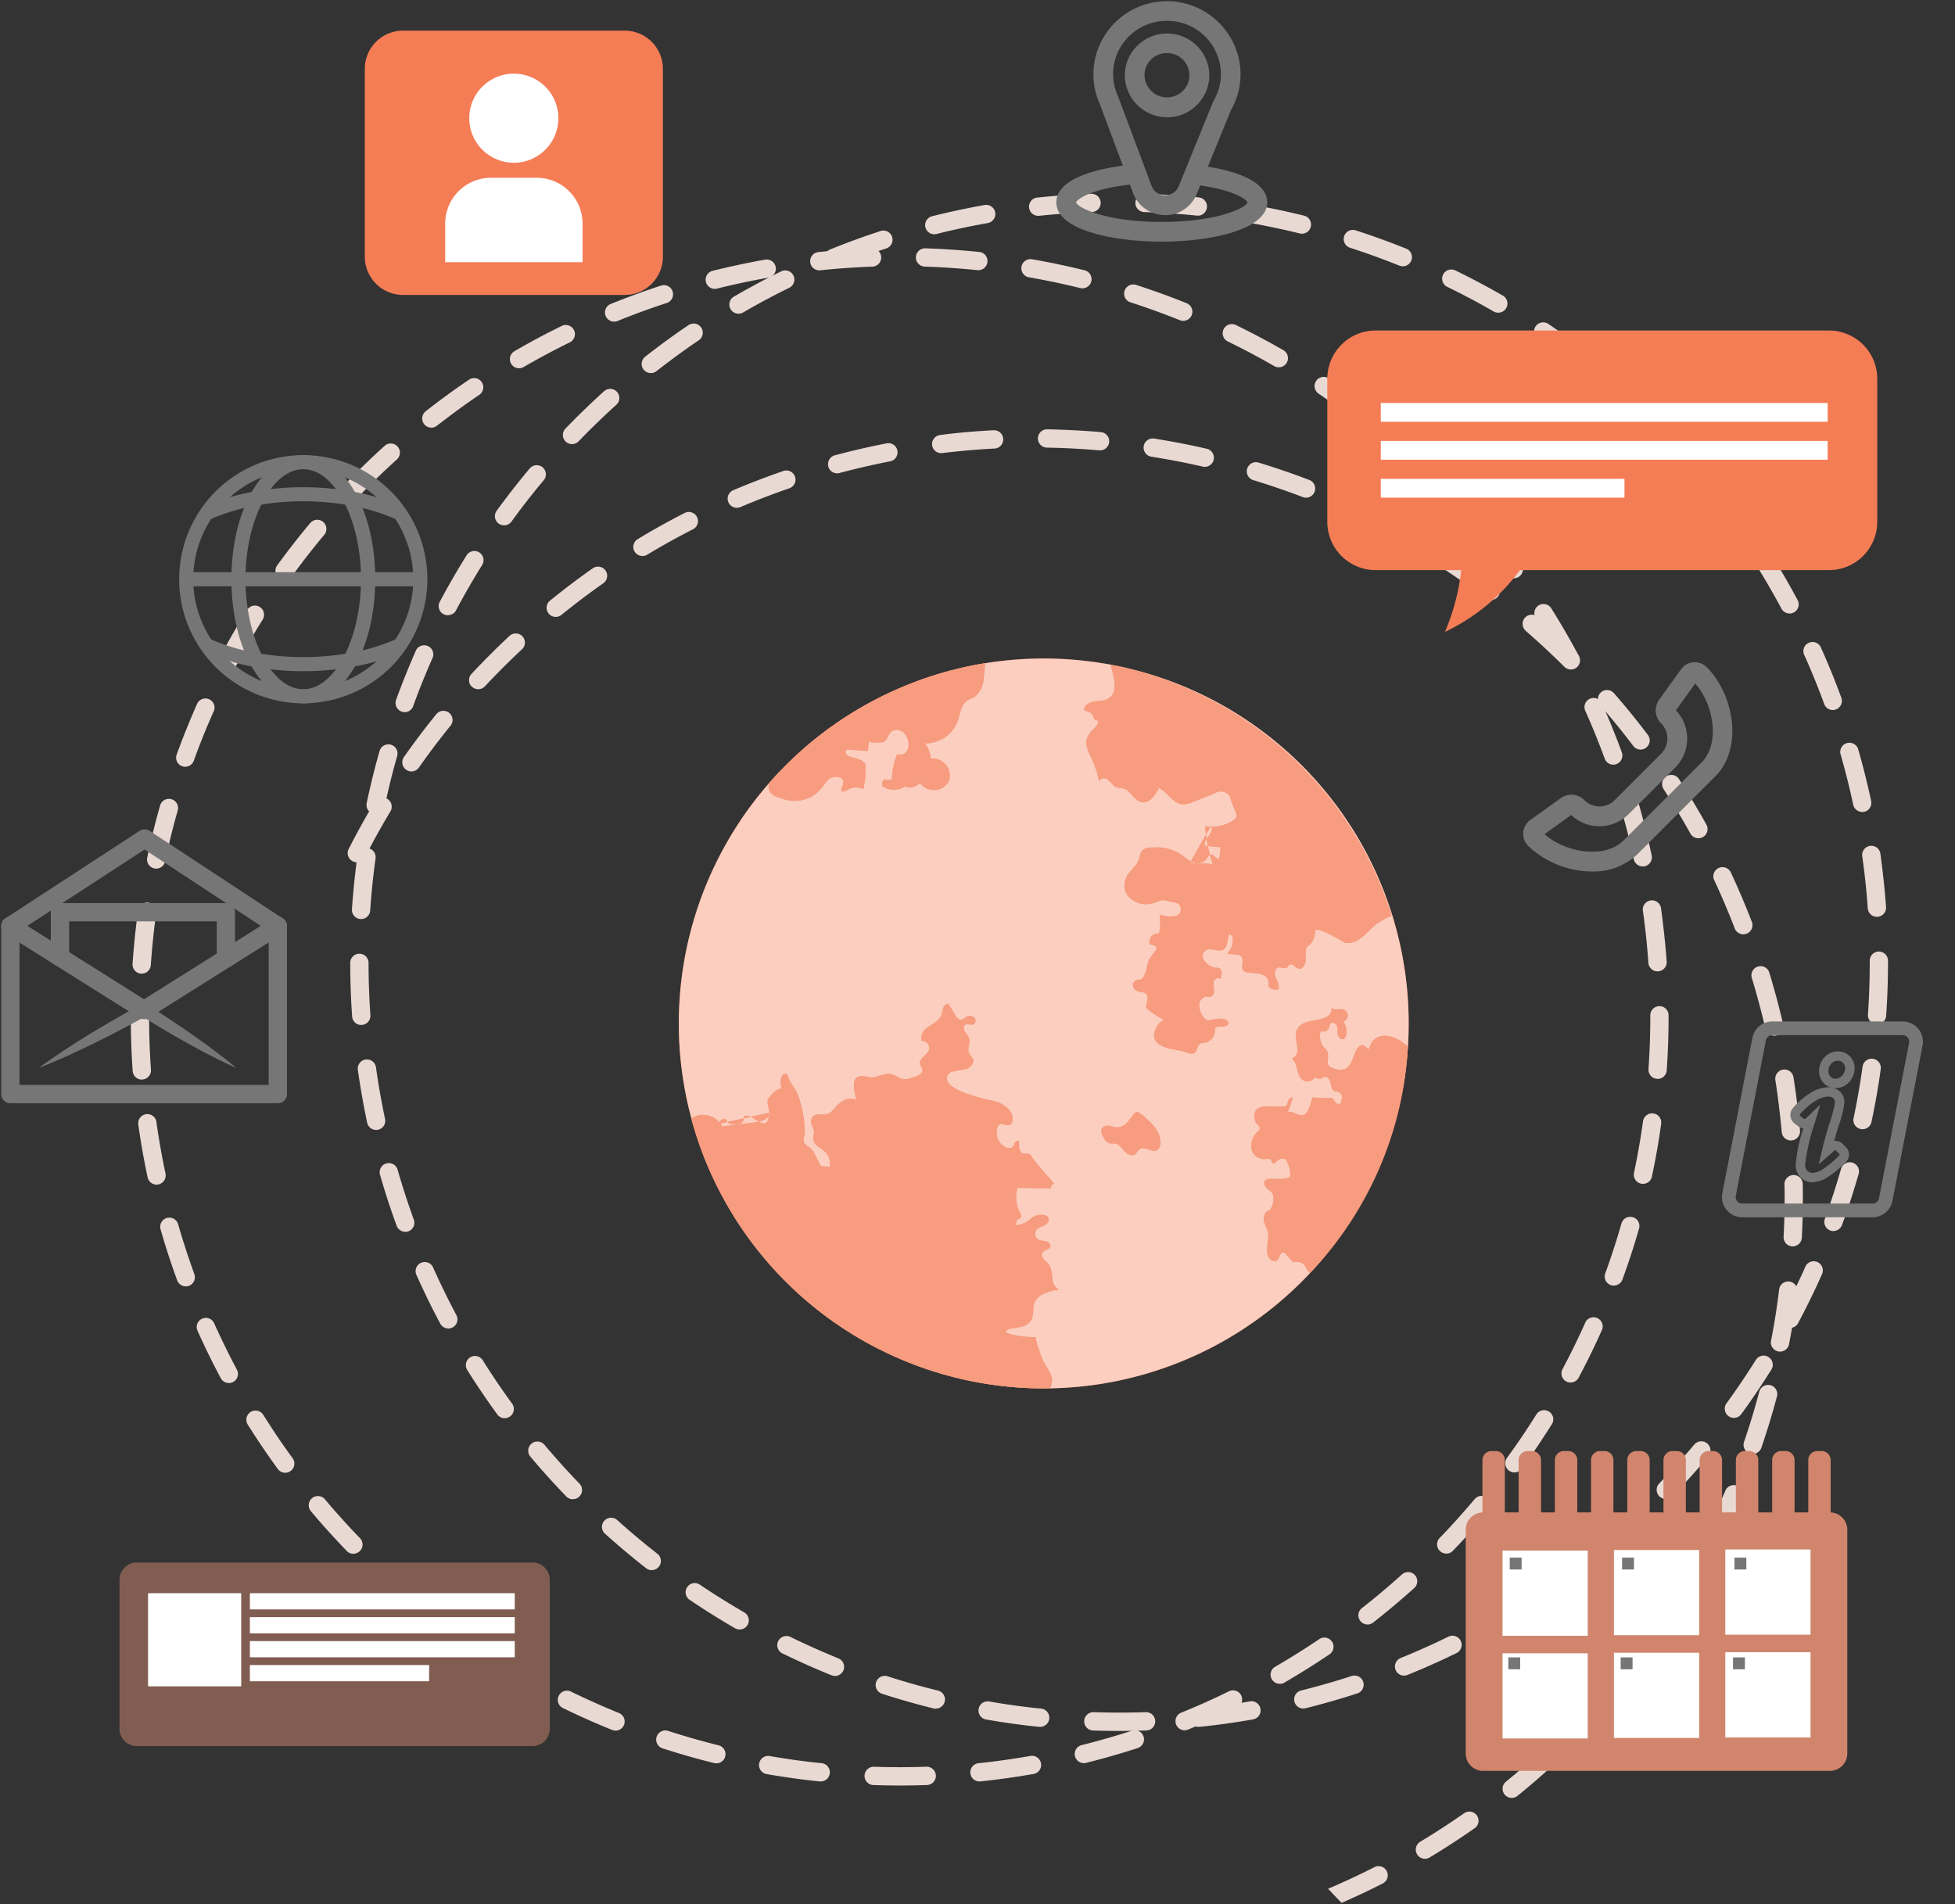 <svg xmlns="http://www.w3.org/2000/svg" xmlns:xlink="http://www.w3.org/1999/xlink" width="82.275" height="80.142" viewBox="0 0 82.275 80.142">
  <rect x="0" y="0" width="82.275" height="80.142" fill="#333333" stroke="none"/>
  <defs>
    <clipPath id="clip-path">
      <rect id="Rectangle_56165" data-name="Rectangle 56165" width="82.276" height="80.142" transform="translate(0.343 0.872)" fill="#fff"/>
    </clipPath>
  </defs>
  <g id="Requests_and_approvals_from_anywhere" data-name="Requests and approvals from anywhere" transform="translate(-0.343 -0.872)" clip-path="url(#clip-path)">
    <path id="Path_102262" data-name="Path 102262" d="M43.675,86.391h0c-.37,0-.745-.007-1.113-.019a.385.385,0,1,1,.026-.77c.36.012.725.018,1.086.018s.748-.007,1.119-.02a.385.385,0,1,1,.027.77c-.378.013-.762.021-1.14.021Zm-3.33-.171-.04,0c-.747-.077-1.5-.182-2.236-.31a.385.385,0,0,1,.132-.759c.72.126,1.454.228,2.183.3a.385.385,0,0,1-.039.768Zm6.682,0a.385.385,0,0,1-.04-.768c.729-.076,1.464-.179,2.183-.306a.385.385,0,0,1,.133.759c-.737.129-1.49.235-2.236.313l-.04,0Zm-11.075-.763a.4.4,0,0,1-.093-.011c-.728-.18-1.459-.389-2.171-.62a.385.385,0,0,1,.238-.733c.7.225,1.409.43,2.119.605a.385.385,0,0,1-.092.759Zm15.468-.008a.385.385,0,0,1-.092-.759c.71-.177,1.423-.381,2.119-.608a.385.385,0,0,1,.238.733c-.713.232-1.443.441-2.171.622a.377.377,0,0,1-.094.012ZM31.706,84.078a.394.394,0,0,1-.144-.028c-.7-.281-1.391-.591-2.065-.919a.385.385,0,0,1,.338-.693c.659.321,1.337.623,2.016.9a.385.385,0,0,1-.145.743Zm23.955-.011a.385.385,0,0,1-.145-.742c.677-.274,1.353-.576,2.011-.9a.385.385,0,1,1,.339.692c-.673.329-1.366.638-2.06.919a.386.386,0,0,1-.145.029ZM27.693,82.12a.385.385,0,0,1-.193-.052c-.649-.375-1.293-.778-1.916-1.2a.385.385,0,0,1,.431-.638c.608.411,1.237.8,1.87,1.17a.385.385,0,0,1-.193.719Zm31.97-.01a.385.385,0,0,1-.193-.718c.633-.366,1.261-.76,1.868-1.17a.386.386,0,0,1,.432.639c-.621.42-1.265.823-1.913,1.2a.39.39,0,0,1-.193.052ZM23.995,79.624a.386.386,0,0,1-.237-.082c-.59-.462-1.172-.951-1.73-1.452a.385.385,0,0,1,.516-.573c.544.49,1.113.967,1.689,1.418a.386.386,0,0,1-.238.689Zm39.362-.011a.385.385,0,0,1-.237-.688c.576-.451,1.144-.928,1.687-1.418a.385.385,0,1,1,.516.573c-.557.5-1.139.991-1.729,1.452a.384.384,0,0,1-.237.082ZM20.679,76.639a.383.383,0,0,1-.277-.117c-.521-.539-1.03-1.1-1.512-1.677a.385.385,0,0,1,.59-.5c.471.56.967,1.111,1.477,1.637a.386.386,0,0,1-.277.653Zm45.99-.011a.386.386,0,0,1-.277-.653c.508-.526,1-1.078,1.476-1.638a.385.385,0,1,1,.59.5c-.482.575-.991,1.139-1.512,1.678a.382.382,0,0,1-.277.117Zm-48.859-3.4a.385.385,0,0,1-.312-.158c-.442-.606-.867-1.235-1.265-1.87a.385.385,0,0,1,.653-.41c.388.619.8,1.234,1.235,1.825a.385.385,0,0,1-.311.612Zm51.729-.014a.38.38,0,0,1-.226-.074.386.386,0,0,1-.085-.539c.431-.592.846-1.207,1.235-1.827a.385.385,0,1,1,.653.409c-.4.635-.823,1.265-1.265,1.872a.385.385,0,0,1-.312.158Zm-54.1-3.763a.386.386,0,0,1-.34-.2c-.353-.661-.686-1.344-.992-2.027a.385.385,0,0,1,.7-.315c.3.668.624,1.333.968,1.978a.386.386,0,0,1-.339.567Zm56.465-.02a.392.392,0,0,1-.181-.045.385.385,0,0,1-.159-.521c.345-.647.671-1.313.969-1.983a.385.385,0,0,1,.7.314c-.305.685-.639,1.369-.992,2.032A.386.386,0,0,1,71.907,69.43ZM13.625,65.382a.386.386,0,0,1-.362-.253c-.257-.7-.493-1.427-.7-2.147a.385.385,0,0,1,.74-.213c.2.7.432,1.409.682,2.1a.387.387,0,0,1-.362.517Zm60.1-.03a.385.385,0,0,1-.362-.517c.25-.688.479-1.393.681-2.1a.385.385,0,1,1,.741.212c-.206.721-.441,1.443-.7,2.148a.385.385,0,0,1-.362.253ZM12.394,61.1a.385.385,0,0,1-.376-.305c-.156-.733-.288-1.481-.392-2.224a.385.385,0,0,1,.763-.107c.1.725.231,1.455.382,2.171a.386.386,0,0,1-.3.457.4.4,0,0,1-.081.008Zm62.558-.031a.392.392,0,0,1-.08-.009.385.385,0,0,1-.3-.456c.151-.715.279-1.446.38-2.171a.385.385,0,1,1,.763.106c-.1.743-.234,1.491-.389,2.224a.386.386,0,0,1-.376.306ZM11.774,56.68a.386.386,0,0,1-.384-.359c-.052-.746-.079-1.505-.079-2.257a.385.385,0,1,1,.77,0c0,.734.027,1.475.078,2.2a.385.385,0,0,1-.357.411h-.027Zm63.793-.032H75.54a.385.385,0,0,1-.358-.411c.05-.729.076-1.47.076-2.2v-.062a.385.385,0,0,1,.384-.386h0a.385.385,0,0,1,.385.384v.064c0,.751-.026,1.51-.078,2.256a.385.385,0,0,1-.384.359ZM11.77,52.22h-.027a.385.385,0,0,1-.358-.411c.051-.749.129-1.5.231-2.246a.385.385,0,1,1,.763.106c-.1.724-.176,1.461-.226,2.193a.385.385,0,0,1-.384.359Zm63.792-.095a.386.386,0,0,1-.384-.358c-.052-.731-.129-1.469-.232-2.192a.385.385,0,0,1,.763-.107c.1.741.185,1.5.238,2.245a.385.385,0,0,1-.357.411h-.028ZM12.381,47.8a.4.4,0,0,1-.079-.008.385.385,0,0,1-.3-.456c.154-.734.337-1.471.542-2.192a.385.385,0,1,1,.741.211c-.2.7-.379,1.423-.529,2.14a.385.385,0,0,1-.376.306Zm62.557-.093a.386.386,0,0,1-.376-.3c-.153-.715-.333-1.435-.536-2.138a.386.386,0,0,1,.741-.213c.207.72.392,1.458.549,2.19a.385.385,0,0,1-.3.457.378.378,0,0,1-.081.008ZM13.6,43.514a.394.394,0,0,1-.132-.023A.385.385,0,0,1,13.241,43c.256-.705.541-1.411.845-2.1a.385.385,0,1,1,.7.313c-.3.669-.576,1.358-.825,2.047A.386.386,0,0,1,13.6,43.514Zm60.1-.089a.384.384,0,0,1-.361-.253c-.251-.686-.53-1.372-.829-2.039a.385.385,0,0,1,.7-.315c.307.684.592,1.387.85,2.089a.386.386,0,0,1-.362.518ZM15.417,39.434a.385.385,0,0,1-.34-.566c.352-.662.732-1.321,1.13-1.957a.385.385,0,0,1,.654.408c-.388.621-.759,1.264-1.1,1.91a.385.385,0,0,1-.341.2Zm56.466-.075a.386.386,0,0,1-.34-.2c-.344-.644-.717-1.285-1.106-1.905a.385.385,0,1,1,.652-.41c.4.635.78,1.292,1.133,1.951a.386.386,0,0,1-.339.567Zm-54.1-3.71a.385.385,0,0,1-.311-.612c.44-.606.908-1.206,1.39-1.781a.385.385,0,1,1,.591.495c-.471.561-.927,1.146-1.357,1.739a.384.384,0,0,1-.312.159Zm51.731-.064a.384.384,0,0,1-.312-.158c-.431-.591-.889-1.174-1.36-1.734a.385.385,0,1,1,.589-.5c.483.573.952,1.171,1.394,1.776a.385.385,0,0,1-.311.612ZM20.648,32.23a.385.385,0,0,1-.277-.653c.52-.539,1.066-1.068,1.622-1.57a.385.385,0,0,1,.516.572c-.544.491-1.076,1.006-1.584,1.533a.386.386,0,0,1-.277.118Zm45.991-.056a.385.385,0,0,1-.277-.117c-.509-.526-1.043-1.04-1.588-1.529a.385.385,0,1,1,.515-.573c.558.5,1.1,1.028,1.627,1.567a.385.385,0,0,1-.277.653Zm-42.68-2.933a.386.386,0,0,1-.238-.689c.59-.462,1.2-.91,1.824-1.33a.385.385,0,0,1,.432.638c-.606.41-1.2.847-1.781,1.3a.385.385,0,0,1-.238.082Zm39.361-.049a.381.381,0,0,1-.236-.082c-.578-.45-1.178-.887-1.785-1.3a.385.385,0,1,1,.43-.639c.621.418,1.237.865,1.829,1.327a.385.385,0,0,1-.237.689ZM27.65,26.741a.385.385,0,0,1-.194-.718c.648-.376,1.318-.734,1.99-1.063a.385.385,0,1,1,.339.692c-.656.321-1.309.671-1.943,1.038a.382.382,0,0,1-.193.052ZM59.619,26.7a.383.383,0,0,1-.192-.052c-.635-.366-1.29-.714-1.948-1.034a.385.385,0,0,1,.337-.693c.674.328,1.346.685,2,1.06a.385.385,0,0,1-.193.719ZM31.65,24.78a.386.386,0,0,1-.145-.743c.695-.282,1.408-.543,2.121-.775a.385.385,0,1,1,.239.733c-.7.227-1.392.481-2.07.757a.378.378,0,0,1-.145.028ZM55.6,24.746a.386.386,0,0,1-.144-.028c-.68-.274-1.378-.526-2.075-.752a.385.385,0,1,1,.236-.733c.714.231,1.43.49,2.126.77a.385.385,0,0,1-.144.743ZM35.889,23.4a.385.385,0,0,1-.093-.759c.727-.181,1.47-.34,2.209-.471a.385.385,0,1,1,.134.759c-.721.127-1.446.282-2.156.459a.393.393,0,0,1-.094.012Zm15.469-.023a.381.381,0,0,1-.093-.011c-.71-.175-1.436-.328-2.157-.453a.385.385,0,1,1,.132-.759c.739.128,1.483.285,2.21.464a.385.385,0,0,1-.092.759ZM40.28,22.621a.386.386,0,0,1-.04-.769c.744-.078,1.5-.132,2.252-.158a.385.385,0,0,1,.028.77c-.733.026-1.472.078-2.2.155Zm6.684-.01-.04,0c-.727-.074-1.466-.124-2.2-.148a.385.385,0,1,1,.025-.77c.75.025,1.508.076,2.252.152a.385.385,0,0,1-.039.769Z" transform="translate(-5.463 -10.37)" fill="#e9d9d3"/>
    <path id="Path_102263" data-name="Path 102263" d="M62.072,81.816c-.37,0-.745-.007-1.113-.019a.386.386,0,0,1,.026-.771c.729.025,1.474.025,2.205,0a.385.385,0,1,1,.027.77c-.379.013-.765.02-1.145.02Zm-3.325-.171-.04,0c-.747-.077-1.5-.182-2.236-.31a.385.385,0,0,1,.132-.759c.72.126,1.454.228,2.183.3a.385.385,0,0,1-.039.768Zm6.682,0a.385.385,0,0,1-.04-.769c.729-.076,1.464-.179,2.183-.305a.385.385,0,1,1,.133.759c-.737.129-1.49.235-2.236.313l-.04,0Zm-11.075-.764a.4.4,0,0,1-.093-.011c-.728-.181-1.459-.389-2.171-.62a.385.385,0,1,1,.238-.733c.7.225,1.409.429,2.119.6a.385.385,0,0,1-.092.759Zm15.467-.008a.385.385,0,0,1-.092-.759c.71-.177,1.423-.381,2.118-.607a.385.385,0,1,1,.238.732c-.713.232-1.443.441-2.171.622a.379.379,0,0,1-.094.012ZM50.108,79.5a.394.394,0,0,1-.144-.028c-.7-.281-1.391-.591-2.065-.919a.385.385,0,0,1,.338-.693c.659.321,1.337.623,2.016.9a.385.385,0,0,1-.145.743Zm23.955-.011a.385.385,0,0,1-.145-.742c.677-.274,1.353-.576,2.011-.9a.385.385,0,1,1,.339.692c-.673.329-1.366.638-2.06.919a.385.385,0,0,1-.145.029ZM46.1,77.546a.39.39,0,0,1-.193-.051c-.649-.375-1.293-.778-1.916-1.2a.385.385,0,0,1,.431-.638c.608.411,1.237.8,1.87,1.17a.385.385,0,0,1-.193.719Zm31.97-.01a.385.385,0,0,1-.193-.718c.633-.366,1.261-.76,1.868-1.169a.386.386,0,0,1,.432.639c-.621.42-1.265.823-1.913,1.2a.39.39,0,0,1-.193.052ZM42.4,75.049a.383.383,0,0,1-.237-.082c-.59-.462-1.172-.951-1.73-1.452a.385.385,0,0,1,.516-.573c.544.49,1.113.967,1.689,1.417a.386.386,0,0,1-.238.689Zm39.362-.01a.385.385,0,0,1-.237-.688c.576-.451,1.144-.928,1.687-1.418a.385.385,0,1,1,.516.572c-.557.5-1.139.991-1.729,1.452a.384.384,0,0,1-.237.082ZM39.082,72.065a.383.383,0,0,1-.277-.117c-.521-.539-1.03-1.1-1.512-1.677a.385.385,0,1,1,.59-.5c.471.56.967,1.111,1.477,1.637a.385.385,0,0,1-.277.653Zm45.99-.011A.386.386,0,0,1,84.8,71.4c.508-.526,1-1.078,1.476-1.638a.385.385,0,0,1,.59.5c-.482.575-.991,1.139-1.512,1.678a.383.383,0,0,1-.277.117Zm-48.859-3.4a.385.385,0,0,1-.312-.159c-.442-.606-.867-1.235-1.265-1.87a.385.385,0,0,1,.653-.41c.388.619.8,1.234,1.235,1.825a.386.386,0,0,1-.311.612Zm51.729-.014a.379.379,0,0,1-.226-.074.385.385,0,0,1-.085-.538c.431-.592.846-1.207,1.235-1.828a.385.385,0,1,1,.653.409c-.4.635-.823,1.266-1.265,1.872a.383.383,0,0,1-.312.158Zm-54.1-3.763a.385.385,0,0,1-.34-.2c-.353-.661-.686-1.343-.992-2.027a.385.385,0,1,1,.7-.315c.3.668.624,1.333.968,1.978a.385.385,0,0,1-.158.521.379.379,0,0,1-.181.046Zm56.465-.02a.385.385,0,0,1-.34-.566c.344-.646.671-1.313.969-1.982a.385.385,0,1,1,.7.313c-.305.686-.639,1.369-.992,2.032A.385.385,0,0,1,90.309,64.856ZM32.027,60.808a.387.387,0,0,1-.362-.253c-.257-.7-.493-1.426-.7-2.147a.385.385,0,0,1,.74-.213c.2.7.432,1.409.682,2.1a.385.385,0,0,1-.23.494.4.4,0,0,1-.132.024Zm60.1-.03A.4.4,0,0,1,92,60.755a.386.386,0,0,1-.23-.494c.25-.688.479-1.393.681-2.1a.385.385,0,1,1,.741.212c-.206.721-.441,1.443-.7,2.148a.386.386,0,0,1-.362.254ZM30.8,56.521a.385.385,0,0,1-.376-.305c-.155-.732-.287-1.48-.392-2.223a.385.385,0,0,1,.763-.107c.1.726.231,1.456.382,2.171a.385.385,0,0,1-.3.457.376.376,0,0,1-.081.008Zm62.558-.031a.407.407,0,0,1-.08-.008.385.385,0,0,1-.3-.456c.151-.715.279-1.446.38-2.171a.385.385,0,1,1,.763.106c-.1.743-.234,1.491-.389,2.224a.386.386,0,0,1-.376.306ZM30.175,52.105a.386.386,0,0,1-.384-.359c-.052-.746-.079-1.505-.079-2.257a.385.385,0,1,1,.77,0c0,.734.027,1.475.078,2.2a.385.385,0,0,1-.357.411h-.027Zm63.793-.032h-.027a.386.386,0,0,1-.358-.411c.051-.728.076-1.47.076-2.2V49.4a.385.385,0,0,1,.384-.387h0a.385.385,0,0,1,.385.384v.063c0,.752-.026,1.511-.078,2.257a.385.385,0,0,1-.384.359Zm-63.8-4.428h-.027a.385.385,0,0,1-.358-.411c.051-.749.129-1.5.231-2.246a.385.385,0,1,1,.763.105c-.1.724-.176,1.461-.226,2.193a.385.385,0,0,1-.384.359Zm63.792-.094a.386.386,0,0,1-.384-.358c-.052-.731-.13-1.469-.232-2.192a.385.385,0,0,1,.763-.107c.1.741.185,1.5.238,2.245a.385.385,0,0,1-.357.411h-.028ZM30.783,43.228a.408.408,0,0,1-.079-.008.385.385,0,0,1-.3-.456c.154-.734.337-1.471.542-2.192a.385.385,0,1,1,.741.211c-.2.7-.379,1.423-.529,2.14a.385.385,0,0,1-.376.306Zm62.557-.092a.386.386,0,0,1-.376-.3c-.153-.715-.333-1.435-.536-2.138a.386.386,0,0,1,.741-.213c.207.72.392,1.458.549,2.191a.385.385,0,0,1-.3.457.381.381,0,0,1-.081.008Zm-61.335-4.2a.4.4,0,0,1-.132-.023.385.385,0,0,1-.231-.494c.256-.705.54-1.411.845-2.1a.385.385,0,0,1,.7.313c-.3.67-.576,1.359-.825,2.047A.386.386,0,0,1,32.005,38.939Zm60.1-.089a.385.385,0,0,1-.362-.253c-.251-.686-.53-1.372-.829-2.039a.385.385,0,1,1,.7-.315c.307.684.592,1.387.849,2.09a.386.386,0,0,1-.361.518ZM33.819,34.859a.385.385,0,0,1-.34-.566c.352-.662.732-1.321,1.13-1.957a.385.385,0,1,1,.654.408c-.388.622-.759,1.264-1.1,1.911a.385.385,0,0,1-.341.2Zm56.466-.075a.386.386,0,0,1-.34-.2c-.345-.644-.717-1.285-1.106-1.905a.385.385,0,1,1,.652-.41c.4.635.78,1.292,1.133,1.951a.386.386,0,0,1-.339.567Zm-54.1-3.71a.385.385,0,0,1-.311-.612c.44-.606.908-1.206,1.39-1.781a.385.385,0,0,1,.591.495c-.471.561-.927,1.146-1.357,1.739a.384.384,0,0,1-.312.159Zm51.73-.064a.383.383,0,0,1-.311-.158c-.431-.591-.889-1.174-1.361-1.734a.385.385,0,1,1,.589-.5c.483.573.952,1.171,1.393,1.776a.385.385,0,0,1-.311.612ZM39.05,27.656A.385.385,0,0,1,38.772,27c.52-.539,1.066-1.068,1.622-1.57a.385.385,0,0,1,.516.572c-.544.49-1.076,1.006-1.584,1.533a.386.386,0,0,1-.277.118ZM85.041,27.6a.384.384,0,0,1-.277-.117c-.509-.526-1.043-1.04-1.588-1.529a.385.385,0,1,1,.515-.573c.558.5,1.1,1.028,1.626,1.567a.385.385,0,0,1-.277.653Zm-42.68-2.933a.386.386,0,0,1-.238-.689c.59-.462,1.2-.91,1.824-1.33a.385.385,0,0,1,.432.638c-.606.41-1.2.847-1.781,1.3a.385.385,0,0,1-.238.082Zm39.361-.049a.38.38,0,0,1-.236-.082c-.578-.45-1.178-.887-1.785-1.3a.385.385,0,1,1,.43-.639c.621.418,1.237.865,1.829,1.327a.385.385,0,0,1-.237.689Zm-35.67-2.452a.385.385,0,0,1-.194-.718c.648-.376,1.318-.734,1.99-1.063a.385.385,0,1,1,.339.692c-.656.321-1.309.671-1.942,1.038a.382.382,0,0,1-.193.052Zm31.969-.042a.384.384,0,0,1-.192-.052c-.635-.366-1.29-.714-1.948-1.034a.385.385,0,0,1,.337-.693c.674.328,1.346.685,2,1.06a.385.385,0,0,1-.193.719ZM50.053,20.206a.386.386,0,0,1-.145-.743c.695-.282,1.408-.543,2.121-.775a.385.385,0,0,1,.24.733c-.7.227-1.392.481-2.07.757a.378.378,0,0,1-.145.028Zm23.954-.034a.385.385,0,0,1-.144-.028c-.68-.274-1.378-.526-2.075-.752a.385.385,0,1,1,.236-.733c.714.231,1.43.49,2.126.77a.385.385,0,0,1-.144.743ZM54.292,18.823a.385.385,0,0,1-.093-.759c.727-.181,1.47-.34,2.209-.471a.385.385,0,1,1,.134.759c-.721.127-1.446.282-2.156.459a.4.4,0,0,1-.094.012ZM69.761,18.8a.381.381,0,0,1-.093-.011c-.71-.175-1.435-.328-2.157-.453a.385.385,0,1,1,.132-.759c.739.128,1.483.285,2.21.464a.385.385,0,0,1-.092.759Zm-11.078-.753a.385.385,0,0,1-.04-.769c.744-.078,1.5-.132,2.252-.158a.385.385,0,1,1,.028.77c-.733.026-1.472.078-2.2.155Zm6.684-.01-.04,0c-.727-.074-1.467-.124-2.2-.148a.385.385,0,1,1,.025-.77c.75.025,1.508.076,2.253.152a.385.385,0,0,1-.039.769Z" transform="translate(-14.629 -8.092)" fill="#e9d9d3"/>
    <path id="Path_102264" data-name="Path 102264" d="M148.836,110.807a.381.381,0,0,0,.1.335.385.385,0,0,0,.66-.189c.142-.736.259-1.486.35-2.231a.386.386,0,0,0-.765-.093c-.088.727-.2,1.46-.342,2.177Z" transform="translate(-73.962 -53.506)" fill="#e9d9d3"/>
    <path id="Path_102265" data-name="Path 102265" d="M139.785,133.518c-.376.627-.78,1.25-1.2,1.849a.385.385,0,0,0,.033.483.4.4,0,0,0,.062.053.386.386,0,0,0,.537-.095c.43-.614.843-1.251,1.229-1.895a.385.385,0,0,0-.661-.4Z" transform="translate(-68.825 -65.979)" fill="#e9d9d3"/>
    <path id="Path_102266" data-name="Path 102266" d="M144.047,74.139c.311.664.6,1.347.864,2.031a.385.385,0,0,0,.72-.276c-.27-.7-.568-1.4-.885-2.081a.385.385,0,0,0-.7.327Z" transform="translate(-71.562 -36.222)" fill="#e9d9d3"/>
    <path id="Path_102267" data-name="Path 102267" d="M147.218,82.393c.214.7.406,1.417.571,2.131a.392.392,0,0,0,.093.176.385.385,0,0,0,.657-.349c-.169-.731-.366-1.466-.584-2.183a.385.385,0,1,0-.737.225Z" transform="translate(-73.151 -40.359)" fill="#e9d9d3"/>
    <path id="Path_102268" data-name="Path 102268" d="M149.205,91.006c.114.723.2,1.459.269,2.189a.385.385,0,0,0,.768-.067c-.065-.747-.158-1.5-.275-2.242a.385.385,0,0,0-.761.121Z" transform="translate(-74.147 -44.675)" fill="#e9d9d3"/>
    <path id="Path_102269" data-name="Path 102269" d="M149.938,99.809c.013.732,0,1.474-.038,2.2a.391.391,0,0,0,.1.283.385.385,0,0,0,.667-.243c.039-.748.052-1.508.038-2.258a.385.385,0,1,0-.77.014Z" transform="translate(-74.495 -49.086)" fill="#e9d9d3"/>
    <path id="Path_102270" data-name="Path 102270" d="M146.564,119.408a.386.386,0,0,0,.083.387.369.369,0,0,0,.157.1.386.386,0,0,0,.489-.239c.242-.708.464-1.434.656-2.159a.385.385,0,0,0-.745-.2c-.188.708-.4,1.417-.64,2.108Z" transform="translate(-72.824 -57.851)" fill="#e9d9d3"/>
    <path id="Path_102271" data-name="Path 102271" d="M114.173,157.577a.384.384,0,0,0-.518-.168c-.637.324-1.293.63-1.951.91l.567.594c.585-.255,1.167-.528,1.735-.818A.384.384,0,0,0,114.173,157.577Z" transform="translate(-55.47 -77.952)" fill="#e9d9d3"/>
    <path id="Path_102272" data-name="Path 102272" d="M30.634,67.944c-.387.643-.755,1.307-1.095,1.975a.386.386,0,0,0,.061.437.375.375,0,0,0,.107.081.385.385,0,0,0,.518-.168c.332-.652.692-1.3,1.069-1.928a.385.385,0,1,0-.66-.4Z" transform="translate(-14.522 -33.316)" fill="#e9d9d3"/>
    <path id="Path_102273" data-name="Path 102273" d="M36.106,61.111a.385.385,0,0,0-.6-.485c-.473.583-.931,1.189-1.36,1.8a.386.386,0,0,0,.033.484.377.377,0,0,0,.061.053.385.385,0,0,0,.536-.094c.42-.6.867-1.19,1.328-1.759Z" transform="translate(-16.803 -29.693)" fill="#e9d9d3"/>
    <path id="Path_102274" data-name="Path 102274" d="M128.733,147.233h0a.385.385,0,0,0-.545-.019l-.045.042c-.537.5-1.1.986-1.664,1.445a.385.385,0,0,0-.057.542l.018.02a.385.385,0,0,0,.524.037c.581-.471,1.154-.969,1.7-1.481l.046-.043A.385.385,0,0,0,128.733,147.233Z" transform="translate(-62.758 -72.843)" fill="#e9d9d3"/>
    <path id="Path_102275" data-name="Path 102275" d="M135.016,140.7a.384.384,0,0,0-.542.057c-.46.568-.946,1.127-1.446,1.663a.385.385,0,0,0,0,.525l.02.02a.385.385,0,0,0,.545-.019c.512-.55,1.01-1.123,1.482-1.7a.385.385,0,0,0-.057-.542Z" transform="translate(-66.04 -69.605)" fill="#e9d9d3"/>
    <path id="Path_102276" data-name="Path 102276" d="M119.163,154.653a.385.385,0,0,0,.48.067c.642-.386,1.279-.8,1.893-1.231a.385.385,0,0,0-.442-.631c-.6.421-1.221.825-1.848,1.2a.385.385,0,0,0-.131.529A.343.343,0,0,0,119.163,154.653Z" transform="translate(-59.134 -75.671)" fill="#e9d9d3"/>
    <path id="Path_102277" data-name="Path 102277" d="M143.129,127.646a.385.385,0,1,0,.687.349c.339-.667.658-1.355.95-2.046a.385.385,0,1,0-.71-.3c-.284.673-.6,1.346-.927,2Z" transform="translate(-71.102 -62.036)" fill="#e9d9d3"/>
    <path id="Path_102278" data-name="Path 102278" d="M61.388,41.663a.38.38,0,0,0,.072.112.385.385,0,0,0,.433.092c.674-.286,1.367-.552,2.06-.791a.385.385,0,1,0-.251-.728c-.71.244-1.42.517-2.111.81A.385.385,0,0,0,61.388,41.663Z" transform="translate(-30.391 -19.653)" fill="#e9d9d3"/>
    <path id="Path_102279" data-name="Path 102279" d="M69.783,39.015a.385.385,0,0,0,.472.273c.707-.189,1.43-.356,2.15-.495a.386.386,0,0,0-.146-.757c-.737.143-1.478.314-2.2.507a.385.385,0,0,0-.273.472Z" transform="translate(-34.582 -18.508)" fill="#e9d9d3"/>
    <path id="Path_102280" data-name="Path 102280" d="M78.5,37.577a.385.385,0,0,0,.429.336c.727-.089,1.466-.153,2.2-.191a.385.385,0,1,0-.04-.769c-.749.039-1.506.1-2.251.2A.385.385,0,0,0,78.5,37.577Z" transform="translate(-38.93 -17.972)" fill="#e9d9d3"/>
    <path id="Path_102281" data-name="Path 102281" d="M39.778,56.214l.019.02a.386.386,0,0,0,.545-.018c.5-.534,1.023-1.058,1.56-1.558a.385.385,0,1,0-.526-.563c-.549.513-1.087,1.05-1.6,1.6a.385.385,0,0,0,0,.525Z" transform="translate(-19.591 -26.459)" fill="#e9d9d3"/>
    <path id="Path_102282" data-name="Path 102282" d="M53.5,45.472a.378.378,0,0,0,.048.064.385.385,0,0,0,.481.067c.627-.378,1.275-.738,1.927-1.07a.385.385,0,1,0-.351-.686c-.667.341-1.332.71-1.974,1.1a.385.385,0,0,0-.131.529Z" transform="translate(-26.449 -21.385)" fill="#e9d9d3"/>
    <path id="Path_102283" data-name="Path 102283" d="M87.481,37.521a.383.383,0,0,0,.276.123c.731.012,1.472.051,2.2.114a.385.385,0,1,0,.067-.768c-.747-.065-1.506-.1-2.255-.117a.385.385,0,0,0-.289.648Z" transform="translate(-43.353 -17.932)" fill="#e9d9d3"/>
    <path id="Path_102284" data-name="Path 102284" d="M46.258,50.363l.017.02a.385.385,0,0,0,.525.036c.569-.462,1.161-.909,1.759-1.329a.385.385,0,0,0-.443-.631c-.612.43-1.218.888-1.8,1.362a.385.385,0,0,0-.056.542Z" transform="translate(-22.827 -23.669)" fill="#e9d9d3"/>
    <path id="Path_102285" data-name="Path 102285" d="M104.989,40.279a.384.384,0,0,0,.17.106c.7.213,1.4.453,2.083.714a.385.385,0,1,0,.275-.72c-.7-.267-1.417-.514-2.134-.732a.386.386,0,0,0-.394.632Z" transform="translate(-52.073 -19.306)" fill="#e9d9d3"/>
    <path id="Path_102286" data-name="Path 102286" d="M96.333,38.291a.385.385,0,0,0,.222.118c.723.114,1.451.254,2.164.418a.385.385,0,0,0,.173-.751c-.73-.168-1.476-.312-2.216-.429a.385.385,0,0,0-.341.643Z" transform="translate(-47.761 -18.316)" fill="#e9d9d3"/>
    <path id="Path_102287" data-name="Path 102287" d="M121.053,47.755a.375.375,0,0,0,.072.06c.613.4,1.221.824,1.8,1.265a.385.385,0,1,0,.464-.615c-.6-.452-1.221-.888-1.849-1.3a.385.385,0,0,0-.492.586Z" transform="translate(-60.075 -23.031)" fill="#e9d9d3"/>
    <path id="Path_102288" data-name="Path 102288" d="M134.424,59.379c.481.552.949,1.128,1.39,1.711.008.011.017.021.025.03a.385.385,0,0,0,.589-.495c-.452-.6-.93-1.186-1.424-1.752a.385.385,0,1,0-.581.506Z" transform="translate(-66.739 -28.826)" fill="#e9d9d3"/>
    <path id="Path_102289" data-name="Path 102289" d="M128.147,53.105a.3.3,0,0,0,.03.028c.551.48,1.093.985,1.612,1.5a.385.385,0,1,0,.545-.545c-.531-.531-1.087-1.049-1.651-1.54a.385.385,0,0,0-.536.553Z" transform="translate(-63.609 -25.696)" fill="#e9d9d3"/>
    <path id="Path_102290" data-name="Path 102290" d="M139.752,66.422c.4.613.783,1.248,1.139,1.887a.385.385,0,0,0,.674-.375c-.364-.655-.757-1.305-1.166-1.934a.386.386,0,0,0-.646.421Z" transform="translate(-69.409 -32.355)" fill="#e9d9d3"/>
    <path id="Path_102291" data-name="Path 102291" d="M113.281,43.45a.377.377,0,0,0,.119.087c.664.309,1.324.645,1.964,1a.385.385,0,0,0,.373-.675c-.655-.363-1.333-.708-2.013-1.024a.385.385,0,0,0-.444.612Z" transform="translate(-56.204 -20.886)" fill="#e9d9d3"/>
    <path id="Path_102292" data-name="Path 102292" d="M130.962,65.212a3.935,3.935,0,0,1-2.689-1.079.714.714,0,0,1,.088-1.085l1.28-.92a.77.77,0,0,1,1,.082.9.9,0,0,0,1.273,0l1.955-1.956a.9.9,0,0,0,0-1.274.773.773,0,0,1-.081-1l.921-1.28a.705.705,0,0,1,.517-.295l.031,0h.031a.708.708,0,0,1,.5.209c1.146,1.146,1.552,3.408.356,4.6l-3.273,3.273A2.656,2.656,0,0,1,130.962,65.212Zm-2-1.571c.882.781,2.534,1.058,3.331.261l3.273-3.272c.8-.8.519-2.448-.261-3.33l-.812,1.128a1.733,1.733,0,0,1-.033,2.414L132.5,62.8a1.716,1.716,0,0,1-1.223.507,1.69,1.69,0,0,1-1.19-.474l-1.128.811Z" transform="translate(-63.619 -27.661)" fill="#767677"/>
    <path id="Path_102293" data-name="Path 102293" d="M12.08,85.605H.829a.385.385,0,0,1-.385-.385V78.147a.385.385,0,1,1,.771,0v6.687H11.7V78.147a.385.385,0,0,1,.771,0V85.22A.385.385,0,0,1,12.08,85.605Z" transform="translate(-0.05 -38.3)" fill="#767677"/>
    <path id="Path_102294" data-name="Path 102294" d="M6.454,78.414a.383.383,0,0,1-.205-.059L.623,74.818a.385.385,0,0,1-.005-.649l5.648-3.682a.385.385,0,0,1,.422,0l5.6,3.682a.386.386,0,0,1-.007.648L6.658,78.355a.388.388,0,0,1-.205.059ZM1.543,74.486l4.911,3.087,4.913-3.088L6.476,71.271Z" transform="translate(-0.049 -34.645)" fill="#767677"/>
    <path id="Path_102295" data-name="Path 102295" d="M3.577,87.714c.34-.258.693-.493,1.044-.729s.711-.459,1.071-.681.724-.436,1.09-.647.734-.417,1.1-.619l.138-.075.13.083c.162.1.324.205.485.31s.322.209.481.315c.32.211.637.429.952.648s.626.446.934.678.614.467.909.717c-.355-.156-.7-.33-1.042-.5s-.681-.359-1.017-.544-.669-.378-1-.573q-.248-.146-.494-.3c-.165-.1-.327-.2-.491-.3l.269.008c-.369.206-.74.405-1.114.6s-.75.389-1.13.574-.761.368-1.148.541-.775.343-1.175.493Z" transform="translate(-1.611 -41.887)" fill="#767677"/>
    <path id="Path_102296" data-name="Path 102296" d="M11.972,79.326a.385.385,0,0,1-.385-.385V77.374H5.374v1.509a.385.385,0,1,1-.771,0V76.989a.385.385,0,0,1,.385-.385h6.983a.385.385,0,0,1,.385.385v1.952A.385.385,0,0,1,11.972,79.326Z" transform="translate(-2.122 -37.723)" fill="#767677"/>
    <path id="Path_102297" data-name="Path 102297" d="M20.588,49.486a5.223,5.223,0,1,1,5.223-5.223A5.229,5.229,0,0,1,20.588,49.486Zm0-9.855a4.631,4.631,0,1,0,4.631,4.631A4.636,4.636,0,0,0,20.588,39.631Z" transform="translate(-7.482 -19.012)" fill="#767677"/>
    <path id="Path_102298" data-name="Path 102298" d="M25.56,43.1a8.594,8.594,0,0,0-2.031-.61,11.235,11.235,0,0,0-3.842,0,8.622,8.622,0,0,0-2.031.61l-.244-.541a9.21,9.21,0,0,1,2.171-.653,11.845,11.845,0,0,1,4.049,0,9.207,9.207,0,0,1,2.171.653Z" transform="translate(-8.502 -20.354)" fill="#767677"/>
    <path id="Path_102299" data-name="Path 102299" d="M21.608,55.8a11.642,11.642,0,0,1-2.024-.174,9.2,9.2,0,0,1-2.171-.653l.244-.541a8.6,8.6,0,0,0,2.031.61,11.238,11.238,0,0,0,3.842,0,8.624,8.624,0,0,0,2.031-.61l.244.541a9.208,9.208,0,0,1-2.171.653A11.641,11.641,0,0,1,21.608,55.8Z" transform="translate(-8.502 -26.679)" fill="#767677"/>
    <path id="Path_102300" data-name="Path 102300" d="M25.809,48.856H15.954v.593h9.855Z" transform="translate(-7.776 -23.901)" fill="#767677"/>
    <path id="Path_102301" data-name="Path 102301" d="M22.77,49.486c-1.7,0-3.025-2.295-3.025-5.223s1.329-5.223,3.025-5.223S25.8,41.334,25.8,44.262,24.466,49.486,22.77,49.486Zm0-9.855c-1.318,0-2.432,2.121-2.432,4.631s1.114,4.631,2.432,4.631S25.2,46.772,25.2,44.262,24.089,39.631,22.77,39.631Z" transform="translate(-9.664 -19.012)" fill="#767677"/>
    <path id="Path_102302" data-name="Path 102302" d="M151.071,94.773h-5.489a.852.852,0,0,1-.836-1.013l1.265-6.539a.852.852,0,0,1,.836-.689h5.489a.851.851,0,0,1,.836,1.013l-1.266,6.539A.853.853,0,0,1,151.071,94.773Zm-4.223-7.665a.275.275,0,0,0-.27.222l-1.265,6.539a.273.273,0,0,0,.269.326h5.489a.275.275,0,0,0,.269-.222l1.265-6.539a.273.273,0,0,0-.269-.326Z" transform="translate(-71.92 -42.668)" fill="#767677"/>
    <path id="Path_102303" data-name="Path 102303" d="M151.41,96.049a.7.7,0,0,1-.524-.22.744.744,0,0,1-.193-.522,6.149,6.149,0,0,1,.321-1.528.453.453,0,0,1-.219-.09l-.157-.121a.447.447,0,0,1-.057-.654,3.174,3.174,0,0,1,.76-.645,1.476,1.476,0,0,1,.719-.223.7.7,0,0,1,.458.152.61.61,0,0,1,.223.48,4.011,4.011,0,0,1-.249,1c-.07.234-.13.443-.18.625a.448.448,0,0,1,.349.125l.139.135a.446.446,0,0,1-.006.645,4.849,4.849,0,0,1-.8.65,1.2,1.2,0,0,1-.588.187Zm.316-3.276-.216.721a8.659,8.659,0,0,0-.421,1.812.354.354,0,0,0,.086.251.307.307,0,0,0,.235.094.847.847,0,0,0,.392-.135,4.711,4.711,0,0,0,.721-.594.051.051,0,0,0,0-.073l-.139-.135a.051.051,0,0,0-.036-.014.051.051,0,0,0-.035.014c-.067.063-.13.121-.188.171l-.464.407.14-.6c.062-.265.165-.643.309-1.124a4.7,4.7,0,0,0,.233-.89.217.217,0,0,0-.079-.174.315.315,0,0,0-.206-.062,1.1,1.1,0,0,0-.524.172,2.788,2.788,0,0,0-.661.567.052.052,0,0,0-.013.039.051.051,0,0,0,.02.036l.157.121a.05.05,0,0,0,.031.011.051.051,0,0,0,.035-.014l.08-.077.543-.522Z" transform="translate(-74.777 -45.415)" fill="#767677"/>
    <path id="Path_102304" data-name="Path 102304" d="M153.565,90.583a.676.676,0,0,1-.5-.213.713.713,0,0,1-.194-.5.835.835,0,0,1,.221-.575.763.763,0,0,1,.575-.256.685.685,0,0,1,.5.207.7.7,0,0,1,.2.5.844.844,0,0,1-.224.577A.761.761,0,0,1,153.565,90.583Zm.1-1.152a.373.373,0,0,0-.283.129.439.439,0,0,0-.116.306.319.319,0,0,0,.085.231.285.285,0,0,0,.214.091.373.373,0,0,0,.281-.136.456.456,0,0,0,.121-.31.307.307,0,0,0-.086-.222.292.292,0,0,0-.218-.088Z" transform="translate(-75.974 -43.915)" fill="#767677"/>
    <path id="Path_102305" data-name="Path 102305" d="M95.043,9.977h-.021a1.434,1.434,0,0,1-1.331-.937l-1.4-3.745a3.053,3.053,0,0,1,.423-3.179A3.1,3.1,0,0,1,98.2,3.733a3.024,3.024,0,0,1-.385,1.82L96.379,9.078a1.434,1.434,0,0,1-1.336.9ZM95.122,1.8a2.2,2.2,0,0,0-.232.012,2.26,2.26,0,0,0-1.536.824,2.222,2.222,0,0,0-.3,2.324l.011.026,1.407,3.758a.613.613,0,0,0,1.142.017l1.457-3.578.015-.025a2.2,2.2,0,0,0,.291-1.344A2.257,2.257,0,0,0,95.122,1.8Zm0,4.056a1.772,1.772,0,0,1-1.764-1.583,1.743,1.743,0,0,1,.387-1.287,1.78,1.78,0,0,1,3.147.929A1.741,1.741,0,0,1,96.5,5.207a1.767,1.767,0,0,1-1.2.645c-.061.006-.121.009-.181.009Zm0-2.695c-.032,0-.065,0-.1,0a.942.942,0,0,0-.641.344.917.917,0,0,0-.2.678.949.949,0,0,0,1.678.489.916.916,0,0,0,.2-.678.941.941,0,0,0-.939-.838Z" transform="translate(-45.666 -0.051)" fill="#767677"/>
    <path id="Path_102306" data-name="Path 102306" d="M93.355,17.9c-2.138,0-4.439-.517-4.439-1.653,0-1.23,2.555-1.541,3.338-1.608l.07.827c-1.82.154-2.529.627-2.577.781.07.231,1.264.823,3.608.823s3.538-.592,3.609-.823c-.045-.138-.679-.575-2.3-.753l.09-.825c.913.1,3.039.455,3.039,1.578s-2.3,1.653-4.439,1.653Z" transform="translate(-44.119 -6.857)" fill="#767677"/>
    <path id="Path_102307" data-name="Path 102307" d="M132.747,28.588H113.673a2.034,2.034,0,0,0-2.034,2.034v6.017a2.034,2.034,0,0,0,2.034,2.034h3.6a9.106,9.106,0,0,1-.683,2.6,8.407,8.407,0,0,0,3.159-2.6h13a2.034,2.034,0,0,0,2.034-2.034V30.622a2.034,2.034,0,0,0-2.034-2.034Z" transform="translate(-55.437 -13.806)" fill="#f57d56"/>
    <path id="Path_102308" data-name="Path 102308" d="M134.93,34.667H116.124v.791H134.93Z" transform="translate(-57.671 -16.834)" fill="#fff"/>
    <path id="Path_102309" data-name="Path 102309" d="M134.93,37.847H116.124v.791H134.93Z" transform="translate(-57.671 -18.418)" fill="#fff"/>
    <path id="Path_102310" data-name="Path 102310" d="M126.379,41.026H116.124v.791h10.255Z" transform="translate(-57.671 -20.001)" fill="#fff"/>
    <path id="Path_102311" data-name="Path 102311" d="M41.871,3.444H32.542a1.608,1.608,0,0,0-1.608,1.608v7.907a1.608,1.608,0,0,0,1.608,1.608h9.329a1.608,1.608,0,0,0,1.608-1.608V5.052A1.608,1.608,0,0,0,41.871,3.444Z" transform="translate(-15.238 -1.282)" fill="#f57d56"/>
    <path id="Path_102312" data-name="Path 102312" d="M39.6,15.78h1.926a1.928,1.928,0,0,1,1.927,1.927v1.626h-5.78V17.707A1.928,1.928,0,0,1,39.6,15.78Z" transform="translate(-18.594 -7.426)" fill="#fff"/>
    <path id="Path_102313" data-name="Path 102313" d="M41.569,10.8a1.875,1.875,0,1,0-1.876-1.875A1.875,1.875,0,0,0,41.569,10.8Z" transform="translate(-19.601 -3.078)" fill="#fff"/>
    <path id="Path_102314" data-name="Path 102314" d="M138.579,127.7h-14.6a.729.729,0,0,0-.729.729v9.42a.729.729,0,0,0,.729.729h14.6a.729.729,0,0,0,.729-.729v-9.42A.729.729,0,0,0,138.579,127.7Z" transform="translate(-61.223 -63.173)" fill="#d1856c"/>
    <path id="Path_102315" data-name="Path 102315" d="M129.921,130.9h-3.586v3.586h3.586Z" transform="translate(-62.758 -64.767)" fill="#fff"/>
    <path id="Path_102316" data-name="Path 102316" d="M129.921,139.515h-3.586V143.1h3.586Z" transform="translate(-62.758 -69.059)" fill="#fff"/>
    <path id="Path_102317" data-name="Path 102317" d="M139.26,130.852h-3.586v3.586h3.586Z" transform="translate(-67.409 -64.744)" fill="#fff"/>
    <path id="Path_102318" data-name="Path 102318" d="M139.26,139.47h-3.586v3.586h3.586Z" transform="translate(-67.409 -69.037)" fill="#fff"/>
    <path id="Path_102319" data-name="Path 102319" d="M148.6,130.808h-3.586v3.586H148.6Z" transform="translate(-72.062 -64.722)" fill="#fff"/>
    <path id="Path_102320" data-name="Path 102320" d="M148.6,139.426h-3.586v3.586H148.6Z" transform="translate(-72.062 -69.015)" fill="#fff"/>
    <path id="Path_102321" data-name="Path 102321" d="M127.435,131.493h-.5v.5h.5Z" transform="translate(-63.055 -65.064)" fill="#767677"/>
    <path id="Path_102322" data-name="Path 102322" d="M136.856,131.493h-.5v.5h.5Z" transform="translate(-67.748 -65.064)" fill="#767677"/>
    <path id="Path_102323" data-name="Path 102323" d="M146.278,131.493h-.5v.5h.5Z" transform="translate(-72.441 -65.064)" fill="#767677"/>
    <path id="Path_102324" data-name="Path 102324" d="M127.314,139.859h-.5v.5h.5Z" transform="translate(-62.995 -69.231)" fill="#767677"/>
    <path id="Path_102325" data-name="Path 102325" d="M136.736,139.859h-.5v.5h.5Z" transform="translate(-67.688 -69.231)" fill="#767677"/>
    <path id="Path_102326" data-name="Path 102326" d="M146.157,139.859h-.5v.5h.5Z" transform="translate(-72.381 -69.231)" fill="#767677"/>
    <path id="Path_102327" data-name="Path 102327" d="M125.21,122.555h-.183a.38.38,0,0,0-.38.38v2.549a.38.38,0,0,0,.38.38h.183a.38.38,0,0,0,.38-.38v-2.549A.38.38,0,0,0,125.21,122.555Z" transform="translate(-61.917 -60.611)" fill="#d1856c"/>
    <path id="Path_102328" data-name="Path 102328" d="M128.246,122.555h-.183a.38.38,0,0,0-.38.38v2.549a.38.38,0,0,0,.38.38h.183a.38.38,0,0,0,.38-.38v-2.549A.38.38,0,0,0,128.246,122.555Z" transform="translate(-63.429 -60.611)" fill="#d1856c"/>
    <path id="Path_102329" data-name="Path 102329" d="M131.281,122.555H131.1a.38.38,0,0,0-.38.38v2.549a.38.38,0,0,0,.38.38h.183a.38.38,0,0,0,.38-.38v-2.549A.38.38,0,0,0,131.281,122.555Z" transform="translate(-64.941 -60.611)" fill="#d1856c"/>
    <path id="Path_102330" data-name="Path 102330" d="M134.317,122.555h-.183a.38.38,0,0,0-.38.38v2.549a.38.38,0,0,0,.38.38h.183a.38.38,0,0,0,.38-.38v-2.549A.38.38,0,0,0,134.317,122.555Z" transform="translate(-66.453 -60.611)" fill="#d1856c"/>
    <path id="Path_102331" data-name="Path 102331" d="M137.353,122.555h-.183a.38.38,0,0,0-.38.38v2.549a.38.38,0,0,0,.38.38h.183a.38.38,0,0,0,.38-.38v-2.549A.38.38,0,0,0,137.353,122.555Z" transform="translate(-67.965 -60.611)" fill="#d1856c"/>
    <path id="Path_102332" data-name="Path 102332" d="M140.39,122.555h-.183a.38.38,0,0,0-.38.38v2.549a.38.38,0,0,0,.38.38h.183a.38.38,0,0,0,.38-.38v-2.549A.38.38,0,0,0,140.39,122.555Z" transform="translate(-69.478 -60.611)" fill="#d1856c"/>
    <path id="Path_102333" data-name="Path 102333" d="M143.424,122.555h-.183a.38.38,0,0,0-.38.38v2.549a.38.38,0,0,0,.38.38h.183a.38.38,0,0,0,.38-.38v-2.549A.38.38,0,0,0,143.424,122.555Z" transform="translate(-70.989 -60.611)" fill="#d1856c"/>
    <path id="Path_102334" data-name="Path 102334" d="M146.461,122.555h-.183a.38.38,0,0,0-.38.38v2.549a.38.38,0,0,0,.38.38h.183a.38.38,0,0,0,.38-.38v-2.549A.38.38,0,0,0,146.461,122.555Z" transform="translate(-72.502 -60.611)" fill="#d1856c"/>
    <path id="Path_102335" data-name="Path 102335" d="M149.5,122.555h-.183a.38.38,0,0,0-.38.38v2.549a.38.38,0,0,0,.38.38h.183a.38.38,0,0,0,.38-.38v-2.549A.38.38,0,0,0,149.5,122.555Z" transform="translate(-74.014 -60.611)" fill="#d1856c"/>
    <path id="Path_102336" data-name="Path 102336" d="M152.531,122.555h-.183a.38.38,0,0,0-.38.38v2.549a.38.38,0,0,0,.38.38h.183a.38.38,0,0,0,.38-.38v-2.549A.38.38,0,0,0,152.531,122.555Z" transform="translate(-75.525 -60.611)" fill="#d1856c"/>
    <path id="Path_102337" data-name="Path 102337" d="M27.744,131.9H11.093a.729.729,0,0,0-.728.729V138.9a.728.728,0,0,0,.728.728H27.744a.728.728,0,0,0,.728-.728v-6.276A.729.729,0,0,0,27.744,131.9Z" transform="translate(-4.992 -65.266)" fill="#815d51"/>
    <path id="Path_102338" data-name="Path 102338" d="M16.677,134.477H12.756v3.92h3.921Z" transform="translate(-6.183 -66.55)" fill="#fff"/>
    <path id="Path_102339" data-name="Path 102339" d="M32.447,134.477H21.3v.682H32.447Z" transform="translate(-10.441 -66.55)" fill="#fff"/>
    <path id="Path_102340" data-name="Path 102340" d="M32.447,136.484H21.3v.682H32.447Z" transform="translate(-10.441 -67.55)" fill="#fff"/>
    <path id="Path_102341" data-name="Path 102341" d="M32.447,138.492H21.3v.682H32.447Z" transform="translate(-10.441 -68.55)" fill="#fff"/>
    <path id="Path_102342" data-name="Path 102342" d="M28.846,140.5H21.3v.682h7.541Z" transform="translate(-10.441 -69.55)" fill="#fff"/>
    <path id="Path_102343" data-name="Path 102343" d="M71.343,86.76q.756.062,1.511.051a15.352,15.352,0,0,0,15.06-14.089c0-.094.015-.189.021-.28a15.363,15.363,0,0,0-12.5-16.088c-.512-.093-1.031-.164-1.559-.208A15.359,15.359,0,1,0,71.343,86.76Z" transform="translate(-28.34 -27.506)" fill="#f15a29"/>
    <g id="Group_103067" data-name="Group 103067" transform="translate(28.898 28.586)" opacity="0.7">
      <path id="Path_102344" data-name="Path 102344" d="M71.343,86.76q.756.062,1.511.051a15.352,15.352,0,0,0,15.06-14.089c0-.094.015-.189.021-.28a15.363,15.363,0,0,0-12.5-16.088c-.512-.093-1.031-.164-1.559-.208A15.359,15.359,0,1,0,71.343,86.76Z" transform="translate(-57.238 -56.092)" fill="#fff"/>
    </g>
    <path id="Path_102345" data-name="Path 102345" d="M61.637,89.63c-.051.285-.414.389-.707.425l-1.322.164a.913.913,0,0,0-1.307-.338A15.361,15.361,0,0,0,71.872,101.19q.756.062,1.511.051a.252.252,0,0,0,.025-.038c.23-.4-.1-.756-.28-1.088-.04-.074-.417-1.026-.293-1.028a4.149,4.149,0,0,1-1.2-.155.124.124,0,0,1-.076-.046c-.038-.064.051-.124.121-.142.189-.042.368-.053.546-.106a.628.628,0,0,0,.423-.332,3.424,3.424,0,0,0,.057-.556.755.755,0,0,1,.436-.495,2.449,2.449,0,0,1,.633-.17c-.463-.253-.125-.778-.489-1.133-.117-.111-.287-.249-.215-.4s.314-.136.344-.287c.021-.106-.091-.189-.189-.217a1.191,1.191,0,0,1-.315-.068.288.288,0,0,1-.082-.077.283.283,0,0,1-.007-.318c.079-.111.227-.146.348-.21s.229-.211.157-.329a.231.231,0,0,0-.07-.064.624.624,0,0,0-.646.108,1.141,1.141,0,0,1-.618.289.19.19,0,0,1-.017-.147.2.2,0,0,1,.035-.067.192.192,0,0,1,.058-.048.344.344,0,0,0,.093-.049c.055-.055.015-.145-.023-.213a1.384,1.384,0,0,1-.106-1.054l1.405.026c.011-.105.023-.168.136-.2-.315-.378-.657-.726-.945-1.134a.275.275,0,0,0-.125-.121.855.855,0,0,0-.189,0c-.2-.028-.234-.306-.213-.508-.03-.062-.128-.036-.166.021s-.047.13-.093.189a.255.255,0,0,1-.283.03.672.672,0,0,1-.357-.875.189.189,0,0,1,.076-.1c.081-.045.178.011.268.026.359.064.3-.331.219-.52a1.118,1.118,0,0,0-.72-.482c-.3-.077-2.267-.455-1.95-1.1a.3.3,0,0,1,.153-.128,4.545,4.545,0,0,1,.6-.115c.189-.055.389-.261.3-.448-.034-.076-.106-.127-.145-.2-.111-.2.06-.463-.019-.678a1.8,1.8,0,0,0-.174-.263c-.053-.093-.062-.231.028-.285s.24.03.348-.019a.189.189,0,0,0,0-.306.319.319,0,0,0-.35.026.411.411,0,0,1-.168.093c-.115.015-.2-.1-.261-.2l-.281-.478a.27.27,0,0,0-.223.189c-.036.1-.043.208-.083.306-.2.474-.92.417-.827,1.065a.31.31,0,0,1,.314.378c-.076.23-.419.355-.378.591.017.083.083.149.1.232.036.229-.317.314-.47.365-.5.174-.538-.157-.975-.178a5.425,5.425,0,0,0-.578.149c-.2.023-.365-.059-.55-.047-.5.028-.251.714-.215,1.013-.272-.189-.635.03-.85.274-.332.378-.3.308-.741.323a.325.325,0,0,0-.285.168c-.081.189.093.378.1.586,0,.1-.036.189-.028.289.025.255.325.365.506.542a.7.7,0,0,1,.189.612,1.484,1.484,0,0,1-.378-.028l-.229-.44a.929.929,0,0,0-.257-.35.837.837,0,0,1-.189-.147c-.094-.132-.017-.312,0-.474a4.744,4.744,0,0,0-.238-1.436c-.1-.387-.378-.576-.476-.958a.121.121,0,0,0-.172-.055.261.261,0,0,0-.108.172.7.7,0,0,0,.042.472c-.089-.189-.567.314-.6.41-.049.159.057.378.051.546-.009.408-.108.635-.527.336-.161-.113-.366-.249-.537-.149a.255.255,0,0,1-.142.287.542.542,0,0,1-.342.026.336.336,0,0,1-.206-.1.566.566,0,0,0-.076-.1c-.108-.085-.244.06-.3.189" transform="translate(-28.869 -41.936)" fill="#f15a29"/>
    <path id="Path_102346" data-name="Path 102346" d="M96.588,63.407c.085.134,0,.306-.1.431s-.21.272-.168.423l.548.051a.1.1,0,0,1,.052,0,.094.094,0,0,1,.043.03.092.092,0,0,1,.021.048.1.1,0,0,1-.008.052c-.013.117-.028.234-.041.351-.115.091-.227-.189-.378-.164-.062.013-.094.081-.13.134-.295.465-.812.117-1.088-.125a1.838,1.838,0,0,0-1.211-.3.567.567,0,0,0-.431.113c-.106.106-.111.272-.164.414-.093.246-.327.406-.461.631-.465.788.378,1.394,1.082,1.179.368-.11.3-.176.68-.066.157.045.35,0,.446.189a.293.293,0,0,1-.255.427,1.24,1.24,0,0,1-.606-.07,2.188,2.188,0,0,1-.026.8.348.348,0,0,0-.378.465c.119,0,.282.047.272.166a.23.23,0,0,1-.042.1,3.953,3.953,0,0,0-.263.351c-.111.189-.11.784-.391.854-.049.013-.1,0-.151.025a.225.225,0,0,0-.138.263.31.31,0,0,0,.223.215c.07.019.146.017.214.04.363.127.043.486.13.663a3.273,3.273,0,0,0,.725.482.859.859,0,0,0-.41.646c0,.295.217.438.5.527s.657.123.871.206c.115.043.255.085.351.009s.095-.321.234-.387a.409.409,0,0,1,.144-.023.541.541,0,0,0,.463-.61c.066-.085.189-.077.3-.074s.246-.034.261-.142-.14-.189-.265-.189a1.352,1.352,0,0,0-.378.03.44.44,0,0,1-.278.011.38.38,0,0,1-.148-.153.836.836,0,0,1-.155-.487.357.357,0,0,1,.327-.338.684.684,0,0,0,.138.009c.119-.019.17-.164.163-.283a1.082,1.082,0,0,1-.015-.355c.032-.115.189-.2.272-.111.066-.151.109-.378-.04-.448a.434.434,0,0,0-.157-.026c-.329-.032-.773-.476-.407-.729.24-.166.627.189.837-.134.1-.151.04-.378.144-.519.06-.043.132.045.146.121a.7.7,0,0,1-.229.646c.189.108.476-.015.6.157s-.06.469.1.6a.328.328,0,0,0,.168.059c.3.043.848,0,.865.416a.679.679,0,0,0,.01.153c.045.149.249.164.4.147.079-.151-.025-.329-.094-.487s-.062-.4.1-.438c.121-.028.26.076.361,0,.047-.032.068-.094.119-.121.123-.064.225.123.357.164.189.059.319-.189.319-.378s-.047-.406.075-.552c.04-.045.093-.077.136-.119a.793.793,0,0,0,.178-.516c.03-.295,1.2.47,1.269.482.567.094.9-.461,1.287-.765a3.419,3.419,0,0,1,.669-.378A15.49,15.49,0,0,0,93.078,56.8a5.006,5.006,0,0,0-.714-.138c.072.357.293.92.053,1.258-.3.431-.945.055-1.185.567,0,.128.208.108.306.189a.457.457,0,0,1,.1.189c.028.066.093.132.161.111.079.119-.045.266-.151.363a.945.945,0,0,0-.287.408c-.1.338.125.673.266.994a4.751,4.751,0,0,1,.249.833c0-.134.189-.189.312-.127a1.432,1.432,0,0,1,.291.276c.164.159.378.062.555.189.223.168.365.468.637.514.332.057.567-.3.72-.6.365.189.589.659,1,.689a1.059,1.059,0,0,0,.459-.106l.9-.357a.431.431,0,0,1,.675.306l.189.476a.351.351,0,0,1,.038.2.308.308,0,0,1-.145.164,1.635,1.635,0,0,1-1.173.24,6.582,6.582,0,0,0,.321,1.608c-.308-.079-.663.023-.945-.094" transform="translate(-45.273 -27.792)" fill="#f15a29"/>
    <path id="Path_102347" data-name="Path 102347" d="M93.805,94.535a.61.61,0,0,1-.463.238,2.436,2.436,0,0,1-.327-.062.3.3,0,0,0-.3.1c-.077.117,0,.274.07.395a.467.467,0,0,0,.238.236,2.221,2.221,0,0,0,.251.013c.164.026.27.189.378.308s.287.238.433.157c.094-.053.136-.174.229-.232.227-.142.5.166.708.051.242-.138.153-.533.053-.756a2.035,2.035,0,0,0-.482-.567C94.1,93.944,94.172,94.1,93.805,94.535Z" transform="translate(-45.996 -46.452)" fill="#f15a29"/>
    <path id="Path_102348" data-name="Path 102348" d="M107.741,96.526a14.988,14.988,0,0,0,4.105-9.238c0-.094.015-.189.021-.28-.465-.482-1.394-.788-1.636.077-.1,0-.115-.064-.189-.119-.115-.085-.276.03-.34.159-.21.417-.24.945-.818.827-.69-.134-.221-.429-.446-.809a.748.748,0,0,0-.136-.136.788.788,0,0,1-.109-.669.268.268,0,0,0,.3-.058.272.272,0,0,0,.058-.093.434.434,0,0,1,.053-.159c.079-.093.24,0,.278.11s0,.242.034.359.153.234.257.172a.212.212,0,0,0,.081-.125.659.659,0,0,0-.119-.6.262.262,0,0,0,.143-.1.264.264,0,0,0-.007-.327.263.263,0,0,0-.148-.09c-.168-.036-.408.062-.476-.1a.381.381,0,0,1-.019.21.375.375,0,0,1-.128.167c-.446.323-1.447.036-1.349.984a3.37,3.37,0,0,1,.066.453.353.353,0,0,1-.238.353c.27.217.172.718.463.909a.378.378,0,0,0,.45-.049.164.164,0,0,1,.064-.049c.053-.017.1.034.157.045.092.019.176-.077.27-.083.134,0,.208.153.232.285s.058.295.189.331a.813.813,0,0,1,.134.019.227.227,0,0,1,.148.214.678.678,0,0,1-.06.268c-.057.055-.155.021-.21-.038a1.684,1.684,0,0,0-.148-.189,6.482,6.482,0,0,1-.812-.023c-.119.276-.18.88-.6.727-.146-.055-.3-.155-.446-.11.072-.189.14-.391.208-.588-.063-.055-.155.019-.189.1s-.03.17-.094.219a.256.256,0,0,1-.164.032h-.556a.666.666,0,0,0-.557.162.536.536,0,0,0,.09.623.149.149,0,0,1,0,.263.832.832,0,0,0-.221.319.843.843,0,0,0-.053.384.544.544,0,0,0,.543.465c.1-.009.225-.043.283.038.034.049.034.127.087.149s.125-.053.174-.11a.3.3,0,0,1,.366-.06,1.4,1.4,0,0,1,.189.69c-.111.189-.636.115-.842.125a.3.3,0,0,0-.221.07c-.081.094-.015.244.076.329s.211.149.257.265a.8.8,0,0,1-.113.619c-.053.044-.119.066-.172.111a.426.426,0,0,0-.1.205.421.421,0,0,0,.019.229c.042.151.121.289.151.442.061.327-.119.682.012.988.062.148.257.264.377.161s.1-.3.242-.317.3.317.407.378.26-.034.421.081C107.571,96.218,107.6,96.424,107.741,96.526Z" transform="translate(-52.269 -42.073)" fill="#f15a29"/>
    <path id="Path_102349" data-name="Path 102349" d="M67.058,61.687c.136-.174.223-.378.478-.417.348-.06.478.134.327.465a.134.134,0,0,0-.021.093c.023.1.174.042.259-.015a.688.688,0,0,1,.667-.032,3.207,3.207,0,0,0,.094-1.041c-.174-.378-.977-.2-.812-.62.3,0,.61.032.911.055l.051-.434c-.013.108.548.085.612.053.247-.127.179-.567.623-.5.567.093.593,1.2-.045,1.014a2.877,2.877,0,0,0-.227,1.069h-.348a.317.317,0,0,0-.042.281.865.865,0,0,0,.958,0c.189.14.44,0,.627-.127a.72.72,0,0,0,1.209-.094.731.731,0,0,0-.775-.945,1.115,1.115,0,0,0-.236-.64,1.449,1.449,0,0,0,1.387-.962c.1-.287.121-.635.363-.818.108-.081.244-.115.357-.189a1.094,1.094,0,0,0,.365-.8q.04-.3.057-.606a15.368,15.368,0,0,0-9.1,5.063.6.6,0,0,0,.023.312.663.663,0,0,0,.482.3,1.459,1.459,0,0,0,1.717-.421A.514.514,0,0,0,67.058,61.687Z" transform="translate(-32.098 -27.694)" fill="#f15a29"/>
    <g id="Group_103068" data-name="Group 103068" transform="translate(29.432 28.776)" opacity="0.4">
      <path id="Path_102350" data-name="Path 102350" d="M61.637,89.63c-.051.285-.414.389-.707.425l-1.322.164a.913.913,0,0,0-1.307-.338A15.361,15.361,0,0,0,71.872,101.19q.756.062,1.511.051a.252.252,0,0,0,.025-.038c.23-.4-.1-.756-.28-1.088-.04-.074-.417-1.026-.293-1.028a4.149,4.149,0,0,1-1.2-.155.124.124,0,0,1-.076-.046c-.038-.064.051-.124.121-.142.189-.042.368-.053.546-.106a.628.628,0,0,0,.423-.332,3.424,3.424,0,0,0,.057-.556.755.755,0,0,1,.436-.495,2.449,2.449,0,0,1,.633-.17c-.463-.253-.125-.778-.489-1.133-.117-.111-.287-.249-.215-.4s.314-.136.344-.287c.021-.106-.091-.189-.189-.217a1.191,1.191,0,0,1-.315-.068.288.288,0,0,1-.082-.077.283.283,0,0,1-.007-.318c.079-.111.227-.146.348-.21s.229-.211.157-.329a.231.231,0,0,0-.07-.064.624.624,0,0,0-.646.108,1.141,1.141,0,0,1-.618.289.19.19,0,0,1-.017-.147.2.2,0,0,1,.035-.067.192.192,0,0,1,.058-.048.344.344,0,0,0,.093-.049c.055-.055.015-.145-.023-.213a1.384,1.384,0,0,1-.106-1.054l1.405.026c.011-.105.023-.168.136-.2-.315-.378-.657-.726-.945-1.134a.275.275,0,0,0-.125-.121.855.855,0,0,0-.189,0c-.2-.028-.234-.306-.213-.508-.03-.062-.128-.036-.166.021s-.047.13-.093.189a.255.255,0,0,1-.283.03.672.672,0,0,1-.357-.875.189.189,0,0,1,.076-.1c.081-.045.178.011.268.026.359.064.3-.331.219-.52a1.118,1.118,0,0,0-.72-.482c-.3-.077-2.267-.455-1.95-1.1a.3.3,0,0,1,.153-.128,4.545,4.545,0,0,1,.6-.115c.189-.055.389-.261.3-.448-.034-.076-.106-.127-.145-.2-.111-.2.06-.463-.019-.678a1.8,1.8,0,0,0-.174-.263c-.053-.093-.062-.231.028-.285s.24.03.348-.019a.189.189,0,0,0,0-.306.319.319,0,0,0-.35.026.411.411,0,0,1-.168.093c-.115.015-.2-.1-.261-.2l-.281-.478a.27.27,0,0,0-.223.189c-.036.1-.043.208-.083.306-.2.474-.92.417-.827,1.065a.31.31,0,0,1,.314.378c-.076.23-.419.355-.378.591.017.083.083.149.1.232.036.229-.317.314-.47.365-.5.174-.538-.157-.975-.178a5.425,5.425,0,0,0-.578.149c-.2.023-.365-.059-.55-.047-.5.028-.251.714-.215,1.013-.272-.189-.635.03-.85.274-.332.378-.3.308-.741.323a.325.325,0,0,0-.285.168c-.081.189.093.378.1.586,0,.1-.036.189-.028.289.025.255.325.365.506.542a.7.7,0,0,1,.189.612,1.484,1.484,0,0,1-.378-.028l-.229-.44a.929.929,0,0,0-.257-.35.837.837,0,0,1-.189-.147c-.094-.132-.017-.312,0-.474a4.744,4.744,0,0,0-.238-1.436c-.1-.387-.378-.576-.476-.958a.121.121,0,0,0-.172-.055.261.261,0,0,0-.108.172.7.7,0,0,0,.042.472c-.089-.189-.567.314-.6.41-.049.159.057.378.051.546-.009.408-.108.635-.527.336-.161-.113-.366-.249-.537-.149a.255.255,0,0,1-.142.287.542.542,0,0,1-.342.026.336.336,0,0,1-.206-.1.566.566,0,0,0-.076-.1c-.108-.085-.244.06-.3.189" transform="translate(-58.301 -70.712)" fill="#fff"/>
      <path id="Path_102351" data-name="Path 102351" d="M96.588,63.406c.085.134,0,.306-.1.431s-.21.272-.168.423l.548.051a.1.1,0,0,1,.052,0,.094.094,0,0,1,.043.03.091.091,0,0,1,.021.048.1.1,0,0,1-.008.052c-.013.117-.028.234-.041.351-.115.091-.227-.189-.378-.164-.062.013-.094.081-.13.134-.295.465-.812.117-1.088-.125a1.838,1.838,0,0,0-1.211-.3.566.566,0,0,0-.431.113c-.106.106-.111.272-.164.414-.093.246-.327.406-.461.631-.465.788.378,1.394,1.082,1.179.368-.11.3-.176.68-.066.157.045.35,0,.446.189a.293.293,0,0,1-.255.427,1.24,1.24,0,0,1-.606-.07,2.188,2.188,0,0,1-.026.8.348.348,0,0,0-.378.465c.119,0,.282.047.272.166a.23.23,0,0,1-.042.1,3.951,3.951,0,0,0-.263.351c-.111.189-.11.784-.391.854-.049.013-.1,0-.151.025a.225.225,0,0,0-.138.263.31.31,0,0,0,.223.215c.07.019.146.017.214.04.363.127.043.486.13.663a3.273,3.273,0,0,0,.725.482.859.859,0,0,0-.41.646c0,.295.217.438.5.527s.657.123.871.206c.115.043.255.085.351.009s.095-.321.234-.387a.408.408,0,0,1,.144-.023.541.541,0,0,0,.463-.61c.066-.085.189-.077.3-.074s.246-.034.261-.142-.14-.189-.265-.189a1.352,1.352,0,0,0-.378.03.44.44,0,0,1-.278.011.379.379,0,0,1-.148-.153.836.836,0,0,1-.155-.487.357.357,0,0,1,.327-.338.684.684,0,0,0,.138.009c.119-.019.17-.164.163-.283a1.082,1.082,0,0,1-.015-.355c.032-.115.189-.2.272-.111.066-.151.109-.378-.04-.448a.434.434,0,0,0-.157-.026c-.329-.032-.773-.476-.407-.729.24-.166.627.189.837-.134.1-.151.04-.378.144-.52.06-.043.132.045.146.121a.7.7,0,0,1-.229.646c.189.108.476-.015.6.157s-.06.469.1.6a.328.328,0,0,0,.168.059c.3.043.848,0,.865.416a.679.679,0,0,0,.01.153c.045.149.249.164.4.147.079-.151-.025-.329-.094-.487s-.062-.4.1-.438c.121-.028.26.076.361,0,.047-.032.068-.094.119-.121.123-.064.225.123.357.164.189.059.319-.189.319-.378s-.047-.406.075-.552c.04-.045.093-.077.136-.119a.793.793,0,0,0,.178-.516c.03-.295,1.2.47,1.269.482.567.094.9-.461,1.287-.765a3.421,3.421,0,0,1,.669-.378A15.49,15.49,0,0,0,93.078,56.8a5.006,5.006,0,0,0-.714-.138c.072.357.293.92.053,1.258-.3.431-.945.055-1.185.567,0,.128.208.108.306.189a.457.457,0,0,1,.1.189c.028.066.093.132.161.111.079.119-.045.266-.151.363a.944.944,0,0,0-.287.408c-.1.338.125.673.266.994a4.751,4.751,0,0,1,.249.833c0-.134.189-.189.312-.127a1.432,1.432,0,0,1,.291.276c.164.159.378.062.555.189.223.168.365.469.637.514.332.057.567-.3.72-.6.365.189.589.659,1,.69a1.06,1.06,0,0,0,.459-.106l.9-.357a.431.431,0,0,1,.675.306l.189.476a.351.351,0,0,1,.038.2.308.308,0,0,1-.145.164,1.635,1.635,0,0,1-1.173.24,6.582,6.582,0,0,0,.321,1.608c-.308-.079-.663.023-.945-.094" transform="translate(-74.704 -56.568)" fill="#fff"/>
      <path id="Path_102352" data-name="Path 102352" d="M93.805,94.535a.61.61,0,0,1-.463.238,2.436,2.436,0,0,1-.327-.062.3.3,0,0,0-.3.1c-.077.117,0,.274.07.395a.467.467,0,0,0,.238.236,2.221,2.221,0,0,0,.251.013c.164.026.27.189.378.308s.287.238.433.157c.094-.053.136-.174.229-.232.227-.142.5.166.708.051.242-.138.153-.533.053-.756a2.035,2.035,0,0,0-.482-.567C94.1,93.944,94.172,94.1,93.805,94.535Z" transform="translate(-75.428 -75.228)" fill="#fff"/>
      <path id="Path_102353" data-name="Path 102353" d="M107.741,96.526a14.988,14.988,0,0,0,4.105-9.238c0-.094.015-.189.021-.28-.465-.482-1.394-.788-1.636.077-.1,0-.115-.064-.189-.119-.115-.085-.276.03-.34.159-.21.417-.24.945-.818.827-.69-.134-.221-.429-.446-.809a.748.748,0,0,0-.136-.136.788.788,0,0,1-.109-.669.268.268,0,0,0,.3-.058.272.272,0,0,0,.058-.093.434.434,0,0,1,.053-.159c.079-.093.24,0,.278.11s0,.242.034.359.153.234.257.172a.212.212,0,0,0,.081-.125.659.659,0,0,0-.119-.6.262.262,0,0,0,.143-.1.264.264,0,0,0-.007-.327.263.263,0,0,0-.148-.09c-.168-.036-.408.062-.476-.1a.381.381,0,0,1-.019.21.375.375,0,0,1-.128.167c-.446.323-1.447.036-1.349.984a3.37,3.37,0,0,1,.066.453.353.353,0,0,1-.238.353c.27.217.172.718.463.909a.378.378,0,0,0,.45-.049.164.164,0,0,1,.064-.049c.053-.017.1.034.157.045.092.019.176-.077.27-.083.134,0,.208.153.232.285s.058.295.189.331a.813.813,0,0,1,.134.019.227.227,0,0,1,.148.214.678.678,0,0,1-.06.268c-.057.055-.155.021-.21-.038a1.684,1.684,0,0,0-.148-.189,6.482,6.482,0,0,1-.812-.023c-.119.276-.18.88-.6.727-.146-.055-.3-.155-.446-.11.072-.189.14-.391.208-.588-.063-.055-.155.019-.189.1s-.03.17-.094.219a.256.256,0,0,1-.164.032h-.556a.666.666,0,0,0-.557.162.536.536,0,0,0,.09.623.149.149,0,0,1,0,.263.832.832,0,0,0-.221.319.843.843,0,0,0-.053.384.544.544,0,0,0,.543.465c.1-.009.225-.043.283.038.034.049.034.127.087.149s.125-.053.174-.11a.3.3,0,0,1,.366-.06,1.4,1.4,0,0,1,.189.69c-.111.189-.636.115-.842.125a.3.3,0,0,0-.221.07c-.081.094-.015.244.076.329s.211.149.257.265a.8.8,0,0,1-.113.619c-.053.044-.119.066-.172.111a.426.426,0,0,0-.1.205.421.421,0,0,0,.019.229c.042.151.121.289.151.442.061.327-.119.682.012.988.062.148.257.264.377.161s.1-.3.242-.317.3.317.407.378.26-.034.421.081C107.571,96.218,107.6,96.424,107.741,96.526Z" transform="translate(-81.701 -70.849)" fill="#fff"/>
      <path id="Path_102354" data-name="Path 102354" d="M67.058,61.687c.136-.174.223-.378.478-.417.348-.06.478.134.327.465a.134.134,0,0,0-.021.093c.023.1.174.042.259-.015a.688.688,0,0,1,.667-.032,3.207,3.207,0,0,0,.094-1.041c-.174-.378-.977-.2-.812-.62.3,0,.61.032.911.055l.051-.434c-.013.108.548.085.612.053.247-.127.179-.567.623-.5.567.093.593,1.2-.045,1.014a2.877,2.877,0,0,0-.227,1.069h-.348a.317.317,0,0,0-.042.281.865.865,0,0,0,.958,0c.189.14.44,0,.627-.127a.72.72,0,0,0,1.209-.094.731.731,0,0,0-.775-.945,1.115,1.115,0,0,0-.236-.64,1.449,1.449,0,0,0,1.387-.962c.1-.287.121-.635.363-.818.108-.081.244-.115.357-.189a1.094,1.094,0,0,0,.365-.8q.04-.3.057-.606a15.368,15.368,0,0,0-9.1,5.063.6.6,0,0,0,.023.312.663.663,0,0,0,.482.3,1.459,1.459,0,0,0,1.717-.421A.514.514,0,0,0,67.058,61.687Z" transform="translate(-61.53 -56.471)" fill="#fff"/>
    </g>
  </g>
</svg>

